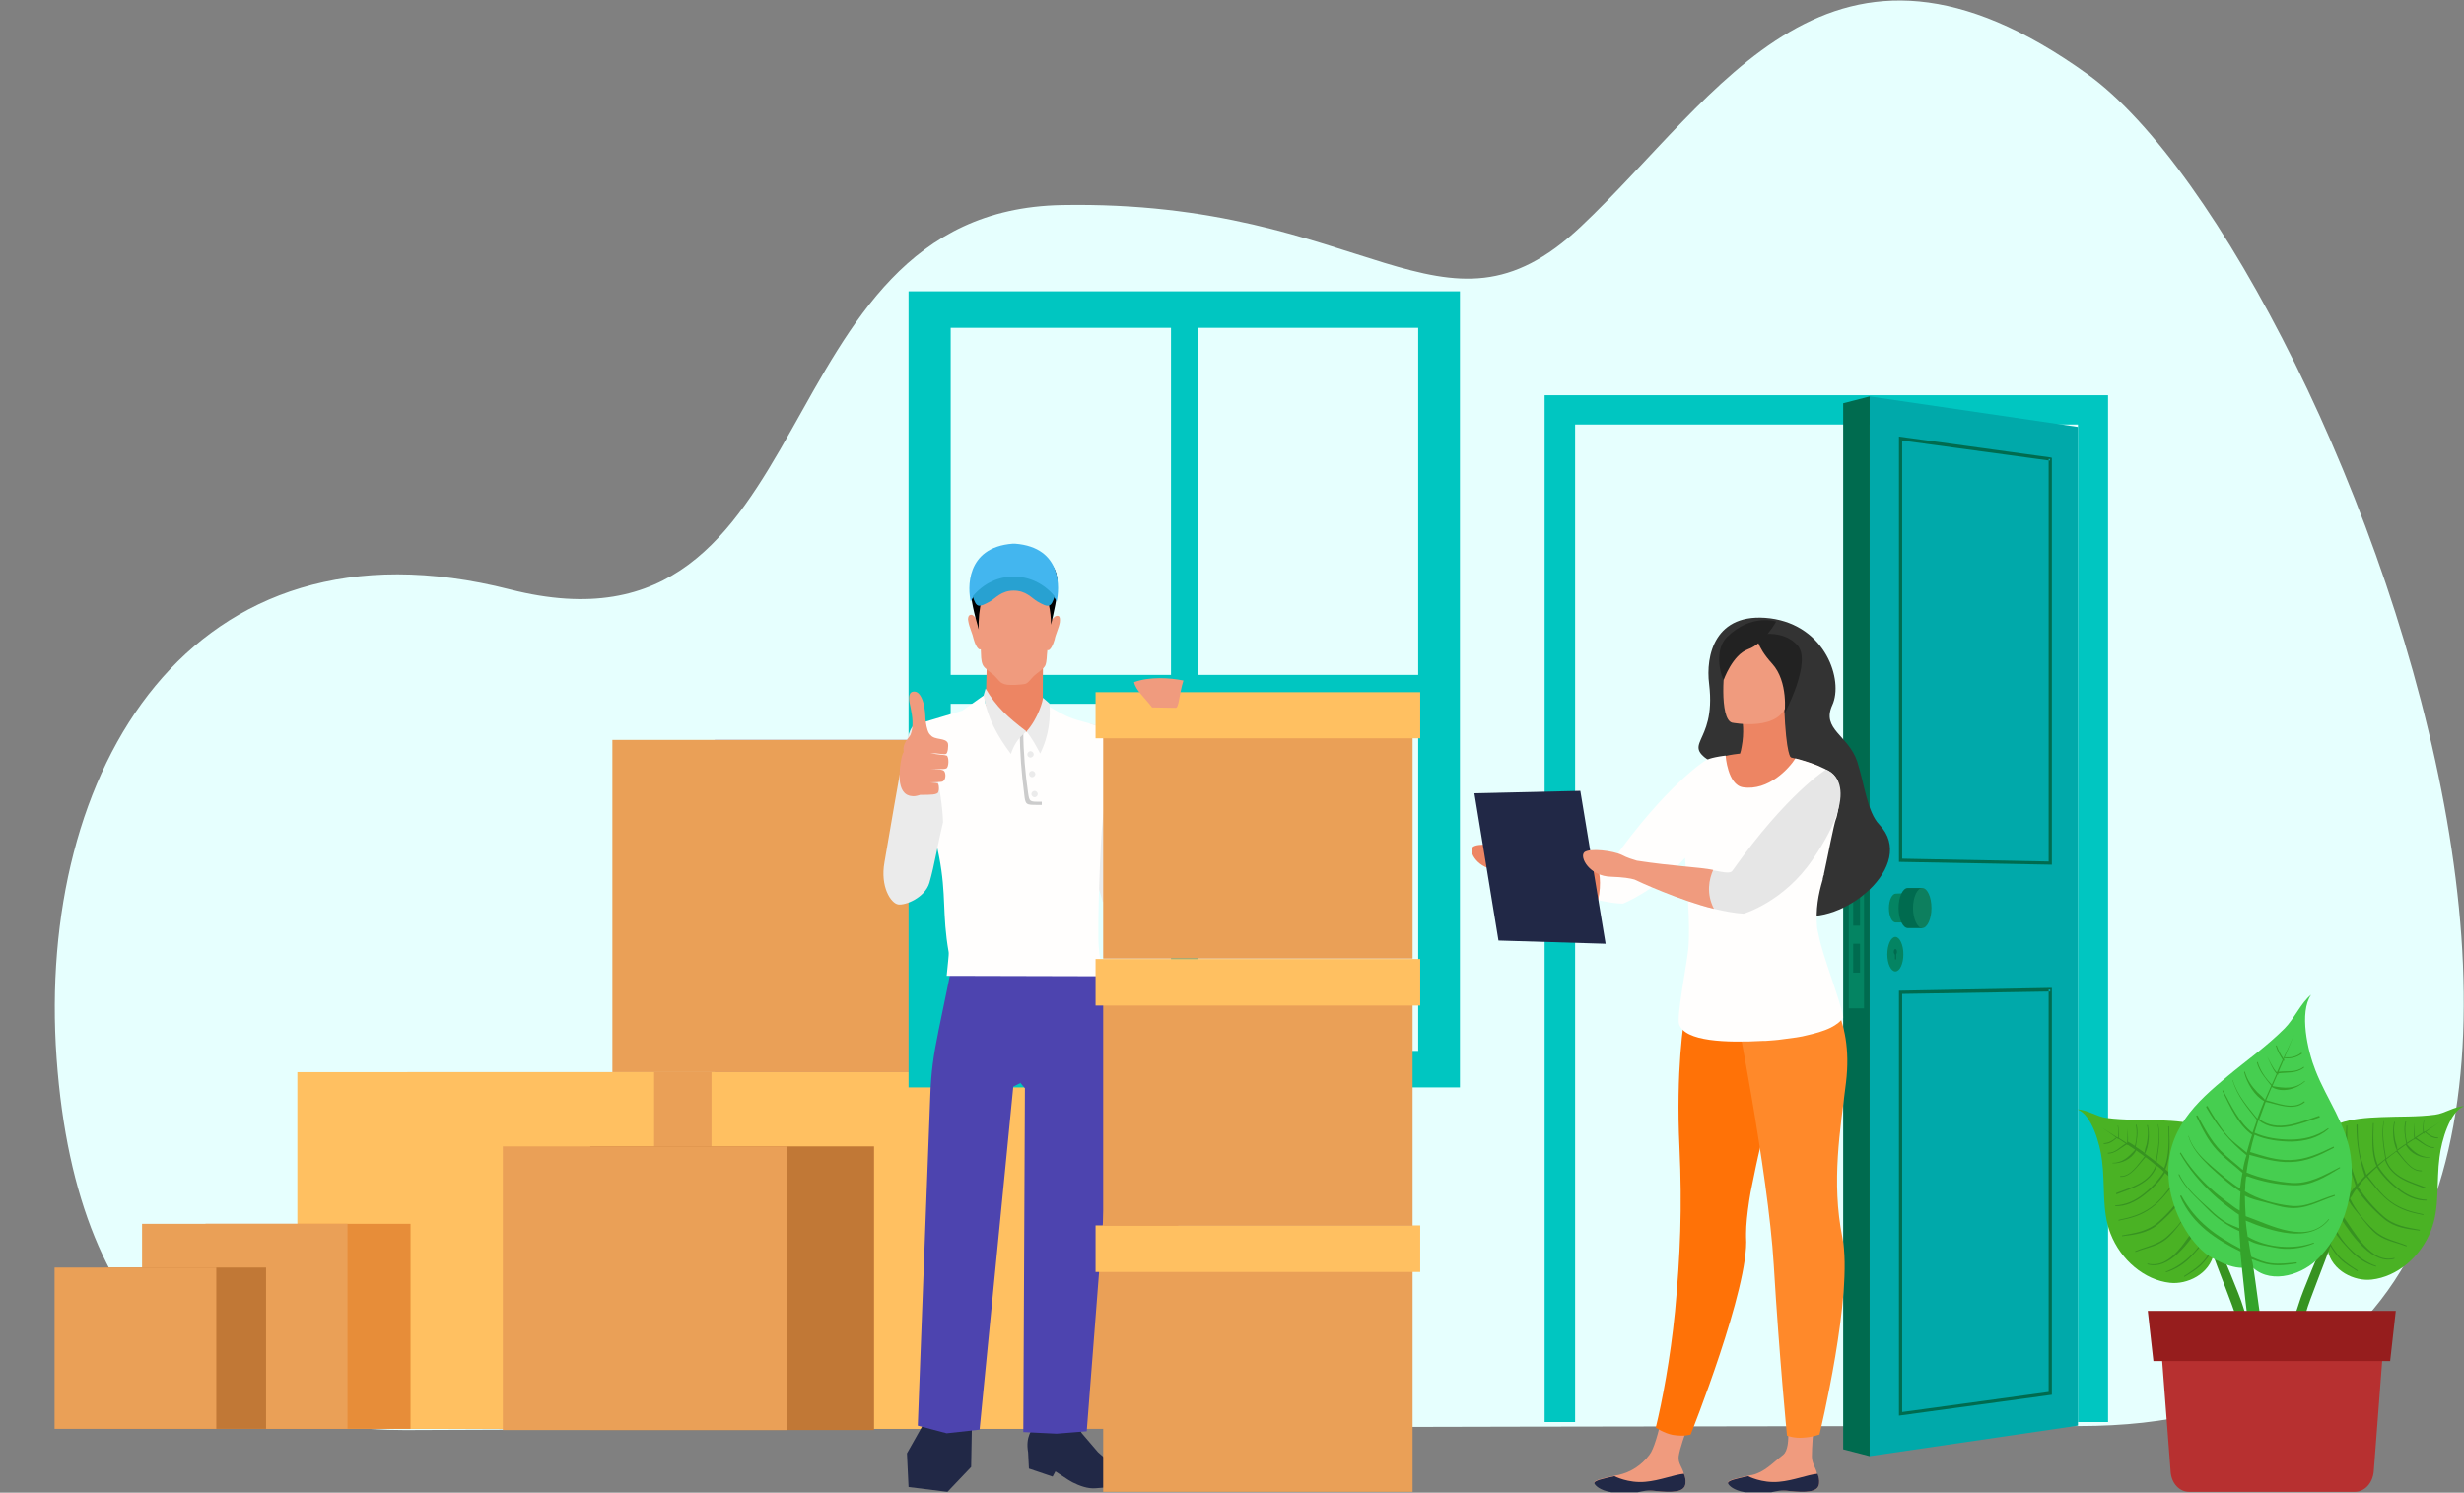 <?xml version="1.0" encoding="utf-8"?>
<!-- Generator: Adobe Illustrator 24.3.0, SVG Export Plug-In . SVG Version: 6.00 Build 0)  -->
<svg width="614" height="372" version="1.1" id="Layer_1" xmlns="http://www.w3.org/2000/svg" xmlns:xlink="http://www.w3.org/1999/xlink" x="0px" y="0px"
	 viewBox="0 0 614 372" style="enable-background:new 0 0 614 372;" xml:space="preserve">
<rect x="0" y="0" width="614" height="372" fill="#808080" stroke="none"/>
<style type="text/css">
	.st0{fill-rule:evenodd;clip-rule:evenodd;fill:#E6FFFE;}
	.st1{fill-rule:evenodd;clip-rule:evenodd;fill:#827CDC;}
	.st2{fill-rule:evenodd;clip-rule:evenodd;fill:#EAA057;}
	.st3{fill-rule:evenodd;clip-rule:evenodd;fill:#FFC061;}
	.st4{fill-rule:evenodd;clip-rule:evenodd;fill:#E78D39;}
	.st5{fill-rule:evenodd;clip-rule:evenodd;fill:#C17836;}
	.st6{fill-rule:evenodd;clip-rule:evenodd;fill:#00C6C1;}
	.st7{fill-rule:evenodd;clip-rule:evenodd;fill:#00A9AA;}
	.st8{fill-rule:evenodd;clip-rule:evenodd;fill:#006B4F;}
	.st9{fill-rule:evenodd;clip-rule:evenodd;fill:#048462;}
	.st10{fill-rule:evenodd;clip-rule:evenodd;fill:#0D7F5E;}
	.st11{fill-rule:evenodd;clip-rule:evenodd;fill:#4AB224;}
	.st12{fill-rule:evenodd;clip-rule:evenodd;fill:#379321;}
	.st13{fill-rule:evenodd;clip-rule:evenodd;fill:#46CE50;}
	.st14{fill-rule:evenodd;clip-rule:evenodd;fill:#34A32B;}
	.st15{fill-rule:evenodd;clip-rule:evenodd;fill:#B73030;}
	.st16{fill-rule:evenodd;clip-rule:evenodd;fill:#961D1D;}
	.st17{fill-rule:evenodd;clip-rule:evenodd;fill:#F09B7E;}
	.st18{fill-rule:evenodd;clip-rule:evenodd;fill:#212846;}
	.st19{fill-rule:evenodd;clip-rule:evenodd;fill:#FF7207;}
	.st20{fill-rule:evenodd;clip-rule:evenodd;fill:#FF892A;}
	.st21{fill-rule:evenodd;clip-rule:evenodd;fill:#333333;}
	.st22{fill-rule:evenodd;clip-rule:evenodd;fill:#ED8563;}
	.st23{fill-rule:evenodd;clip-rule:evenodd;fill:#FFFEFD;}
	.st24{fill-rule:evenodd;clip-rule:evenodd;fill:#E6E6E6;}
	.st25{fill-rule:evenodd;clip-rule:evenodd;fill:#222222;}
	.st26{fill-rule:evenodd;clip-rule:evenodd;fill:#4D44AF;}
	.st27{fill-rule:evenodd;clip-rule:evenodd;}
	.st28{fill-rule:evenodd;clip-rule:evenodd;fill:#EBEBEB;}
	.st29{fill-rule:evenodd;clip-rule:evenodd;fill:#43B6EF;}
	.st30{fill-rule:evenodd;clip-rule:evenodd;fill:#28A1D1;}
	.st31{fill-rule:evenodd;clip-rule:evenodd;fill:#CCCCCC;}
</style>
<g>
	<path class="st0" d="M100.9,356.4c-44.3,0-81.7-21.4-86.8-92.7s33.1-137.2,113-116.8c80,20.3,61.1-94.4,137.5-95.8
		s94.7,38,129.3,5.4s62.1-84.2,126.3-38s175.2,336.9-2,336.9S100.9,356.4,100.9,356.4L100.9,356.4z"/>
	<polygon class="st1" points="260.9,184.4 260.9,267.2 178.1,267.2 178.1,184.4 	"/>
	<polygon class="st2" points="235.4,184.4 235.4,267.2 152.6,267.2 152.6,184.4 	"/>
	<polygon class="st2" points="190.4,267.2 190.4,356.1 101.5,356.1 101.5,267.2 	"/>
	<polygon class="st3" points="163,267.2 163,356.1 74.1,356.1 74.1,267.2 	"/>
	<polygon class="st2" points="293.6,267.2 293.6,356.1 204.7,356.1 204.7,267.2 	"/>
	<polygon class="st3" points="266.2,267.2 266.2,356.1 177.3,356.1 177.3,267.2 	"/>
	<polygon class="st4" points="102.3,305 102.3,356.1 51.2,356.1 51.2,305 	"/>
	<polygon class="st2" points="86.6,305 86.6,356.1 35.4,356.1 35.4,305 	"/>
	<polygon class="st5" points="66.3,315.9 66.3,356.1 26.1,356.1 26.1,315.9 	"/>
	<polygon class="st2" points="53.9,315.9 53.9,356.1 13.6,356.1 13.6,315.9 	"/>
	<polygon class="st5" points="217.8,285.7 217.8,356.4 147.1,356.4 147.1,285.7 	"/>
	<polygon class="st2" points="196,285.7 196,356.4 125.3,356.4 125.3,285.7 	"/>
	<polygon class="st0" points="357.4,264.6 232.9,264.6 232.9,79 357.4,79 	"/>
	<path class="st6" d="M236.9,261.9h116.5V81.7H236.9V261.9L236.9,261.9z M363.9,271H226.4V72.6h137.4V271H363.9z"/>
	<polygon class="st6" points="298.5,264.6 291.8,264.6 291.8,79 298.5,79 	"/>
	<polygon class="st6" points="357.4,175.4 232.9,175.4 232.9,168.2 357.4,168.2 	"/>
	<polygon class="st6" points="525.3,354.4 384.9,354.4 384.9,98.5 525.3,98.5 	"/>
	<polygon class="st0" points="517.8,105.8 517.8,354.4 392.5,354.4 392.5,105.8 	"/>
	<polygon class="st7" points="517.8,106.4 517.8,355.3 465.9,362.9 465.9,98.8 	"/>
	<polygon class="st8" points="510.9,246.6 510.5,246.6 510.5,346.9 474,351.9 474,247.7 510.9,247.1 510.9,246.6 510.5,246.6 
		510.9,246.6 510.9,246.2 473.2,246.9 473.2,352.8 511.3,347.6 511.3,246.2 510.9,246.2 	"/>
	<polygon class="st8" points="510.9,114.4 510.5,114.4 510.5,214.7 474,214 474,109.8 510.8,114.8 510.9,114.4 510.5,114.4 
		510.9,114.4 510.9,114 473.2,108.8 473.2,214.8 511.3,215.5 511.3,114.1 510.9,114 	"/>
	<polygon class="st8" points="459.3,361.2 465.9,362.9 465.9,98.8 459.3,100.5 	"/>
	<polygon class="st9" points="464.5,251.3 460.7,251.3 460.7,219.7 464.5,219.7 	"/>
	<polygon class="st8" points="463.5,230.7 461.8,230.7 461.8,223.5 463.5,223.5 	"/>
	<polygon class="st8" points="463.5,242.4 461.8,242.4 461.8,235.2 463.5,235.2 	"/>
	<path class="st9" d="M472.4,222.7c-0.9,0-1.7,1.6-1.7,3.6s0.7,3.6,1.7,3.6h2.6v-7.3L472.4,222.7L472.4,222.7z"/>
	<path class="st8" d="M475.4,221.3c-1.3,0-2.3,2.3-2.3,5c0,2.8,1.1,5,2.3,5h3.6v-10H475.4L475.4,221.3z"/>
	<path class="st10" d="M481.3,226.3c0,2.8-1.1,5-2.3,5s-2.3-2.3-2.3-5c0-2.8,1.1-5,2.3-5C480.3,221.3,481.3,223.6,481.3,226.3
		L481.3,226.3z"/>
	<path class="st9" d="M474.3,237.8c0,2.4-0.9,4.3-2,4.3s-2-1.9-2-4.3c0-2.3,0.9-4.3,2-4.3S474.3,235.5,474.3,237.8L474.3,237.8z"/>
	<path class="st8" d="M472.7,237.2c0,0.4-0.2,0.7-0.4,0.7s-0.4-0.3-0.4-0.7s0.2-0.7,0.4-0.7S472.7,236.8,472.7,237.2L472.7,237.2z"
		/>
	<polygon class="st8" points="472.5,239.1 472.2,239.1 472.2,237.5 472.5,237.5 	"/>
	<path class="st11" d="M551.7,312.2c-1,5.4-6.8,8-11,7.5c-6.3-0.7-12.2-5.6-14.8-12.3c-2.2-5.6-1.3-12.2-2.1-18.2
		c-0.5-4.2-2.6-11.4-6.1-12.7c2.3,0,4.8,1.8,7.2,2.1c4.5,0.6,8.9,0.4,13.4,0.6c7.2,0.3,14.8,0.9,18.7,9.2c2.2,4.8,2.5,11.5,0.8,16.6
		c-0.8,2.4-4.3,8.2-6.4,7.3L551.7,312.2L551.7,312.2z"/>
	<path class="st12" d="M561.1,331.9c-0.6-2.2-1.6-4.3-2.2-6.4c-0.7-2.5-5.5-13.9-6.6-16.3l-0.1-0.2c2.8-4.8,5.3-10.3,4.7-16.3
		c0-0.2-0.2-0.2-0.2,0c0.1,6.1-2,10.9-4.7,15.8c-0.4-1-0.9-2-1.4-3c1.5-2.4,2.5-4.9,3.2-7.9c0.6-2.7,1.7-5.9,1.4-8.8
		c0-0.1-0.2-0.1-0.2,0c0.3,3-1,6.6-1.8,9.4c-0.4,1.5-0.9,3-1.6,4.3c-0.4,0.8-0.9,1.6-1.4,2.3c-0.4-0.7-0.8-1.5-1.2-2.3
		c0.2-0.4,0.4-0.9,0.5-1.3c0.7-1.8,1.3-3.5,1.9-5.4c1-3.4,1.6-7,1.6-10.6h-0.2c-0.1,3.3-0.7,6.5-1.6,9.7c-0.4,1.3-0.8,2.6-1.3,3.9
		c-0.3,0.8-0.7,2.1-1.3,3.1c-0.6-1-1.2-2-1.8-2.9c1.2-2.5,2-5.2,2.7-7.9c0.7-2.4,1.3-5,0.7-7.5h-0.1c0.6,2.7-0.2,5.4-1.1,8
		c-0.7,2.3-1.5,4.7-2.5,6.9c-0.3-0.5-0.7-0.9-1-1.3c-0.2-0.3-0.5-0.6-0.7-0.9c0.7-2.3,1.6-4.5,2.1-6.9c0.6-2.8,0.4-5.2,0.2-8
		c0-0.2-0.2-0.1-0.2,0c0,3,0.1,5.6-0.6,8.6c-0.5,2-1.3,3.9-1.9,5.9c-0.6-0.7-1.3-1.3-1.9-2c1.4-4.2,2.1-8.1,2.1-12.7
		c0-0.2-0.3-0.3-0.3,0c0,2.4-0.1,4.9-0.6,7.3c-0.4,1.8-1.1,3.4-1.6,5.1l0,0l-0.1-0.1c-0.8-0.7-1.6-1.4-2.4-2.1
		c1.4-3.2,1-7.2,0.9-10.7h-0.2c0.1,3.5,0.3,7.2-1,10.4c-0.6-0.5-1.3-1-1.9-1.5c0.5-3.1,1.1-6.3,0.4-9.4h-0.1c0.6,3.1,0,6.2-0.5,9.3
		c-0.9-0.7-1.8-1.3-2.7-2c1-1.9,1.2-5,0.7-7.1H535c0.4,1.6,0.2,3.2-0.1,4.8c-0.2,0.6-0.5,1.4-0.5,2.1c-0.7-0.5-1.4-1-2.2-1.5l0,0
		l0,0c0.3-1.8,0.7-3.6,0.2-5.5h-0.2c0.4,1.7,0.2,3.6-0.2,5.3c-0.6-0.4-1.2-0.8-1.8-1.1v0.5l0,0c0.2-1.3,0-2.6-0.1-3.9l0,0
		c0,1.3,0.1,2.5-0.1,3.8l0,0c-0.7-0.4-1.3-0.9-2-1.3c0.1-1.1,0-2.1-0.2-3.1h-0.1c0.2,1,0.2,2,0.1,3l-0.2-0.1h-0.1
		c-1.3-0.8-2.5-1.6-3.8-2.4l0,0c1.2,0.8,2.4,1.6,3.6,2.5c-0.9,0.8-1.8,1.3-3,1.4c-0.1,0-0.2,0.2,0,0.2c1.3,0,2.2-0.6,3.2-1.5
		l0.2,0.1v0.1c0,0.2,0.2,0.2,0.2,0c0.6,0.4,1.2,0.8,1.8,1.2c-1.5,0.9-2.6,2.3-4.4,2.3c-0.1,0-0.1,0.2,0,0.2c1.8,0,3.1-1.4,4.7-2.3
		l0,0c0,0.2,0.2,0.2,0.2,0.1l0,0c0.6,0.4,1.2,0.8,1.8,1.2v0.1l0,0c-1.6,1.8-3.2,3.2-5.6,3.2v0.1c2.1,0.2,4.8-1,5.9-3.2
		c0.7,0.5,1.4,1,2.1,1.5c-1.6,1.9-3.4,5-6,4.9c-0.1,0-0.2,0.2,0,0.2c2.6,0.1,4.5-3,6.2-4.9l0.2,0.1c0.8,0.6,1.6,1.2,2.4,1.9
		c-1.6,4.5-6.3,5.5-9.8,6.9c-0.2,0.1-0.1,0.4,0.1,0.3c3.6-1.4,8.3-2.5,10-7.1l0,0l0.1,0.1c0.5,0.4,1.1,0.9,1.6,1.4
		c-1.3,2.1-3.2,4.1-5,5.5c-2.1,1.7-4.5,2.8-7.1,2.9v0.2c2.5,0.1,4.9-1,7-2.6c2-1.5,4.1-3.5,5.4-5.7c0.8,0.7,1.5,1.4,2.3,2.2
		c-1.8,2.3-3.4,4.6-5.7,6.3c-2.6,1.9-5.2,2.6-8.1,3.2c-0.2,0-0.1,0.3,0,0.2c3-0.6,5.5-1.2,8.2-3.2c2.3-1.7,4-4,5.9-6.3l0.1,0.1
		l0.1,0.1c0.7,0.7,1.3,1.5,1.9,2.3c-1.8,2.7-3.9,5.2-6.3,7.3c-2.7,2.4-5.9,2.8-9.1,3.4v0.2c3.1-0.4,6.2-0.7,8.9-2.9
		c2.4-2,4.9-4.6,6.8-7.4h0.2c0.3,0.4,0.5,0.7,0.8,1.2c0.2,0.4,0.4,0.7,0.7,1.1c-1.4,3-3.8,5.9-6,7.9c-2.5,2.3-5.2,2.6-8.1,3.8
		c-0.1,0,0,0.3,0.1,0.2c3.1-1.2,5.9-1.4,8.4-3.9c1.2-1.2,2.2-2.5,3.3-3.9c0.9-1.1,1.9-2.2,2.6-3.5c0.6,1.1,1.2,2.2,1.7,3.4
		c-3.3,4.6-7.2,12.3-13.1,10.8v0.2c5.4,1.6,10.4-5.4,13.5-10.2c0.4,0.9,0.8,1.9,1.1,2.9c-2.1,4.2-6.2,7.8-10,9.1v0.2
		c2.5-0.7,4.8-2.2,6.7-4.3c1.1-1.3,2.6-2.7,3.5-4.3c0.4,1,0.7,2,1.1,3c-0.7,1.3-1.6,2.5-2.6,3.5c-1.3,1.2-2.7,2.1-4.1,3
		c-0.1,0.1,0,0.3,0.1,0.2c1.4-0.9,2.9-1.7,4.2-3c1-1,1.8-2.1,2.6-3.3c0.1,0.2,0.1,0.4,0.2,0.6c0.7,2.3,5.2,13.4,5.8,15.8
		c0.5,2,1.1,4,2.5,5.3C560.2,334,561.3,332.9,561.1,331.9L561.1,331.9z"/>
	<path class="st11" d="M580,311.4c1,5.4,6.8,8,11,7.5c6.3-0.7,12.2-5.6,14.8-12.3c2.2-5.6,1.3-12.2,2.1-18.2
		c0.5-4.2,2.6-11.4,6.1-12.7c-2.3,0-4.8,1.8-7.2,2.1c-4.5,0.6-8.9,0.4-13.4,0.6c-7.2,0.3-14.8,0.9-18.7,9.2
		c-2.2,4.8-2.5,11.5-0.8,16.6c0.8,2.4,4.3,8.2,6.4,7.3H580V311.4z"/>
	<path class="st12" d="M570.7,331.1c0.6-2.2,1.6-4.3,2.2-6.4c0.7-2.5,5.5-13.9,6.6-16.3l0.1-0.2c-2.8-4.8-5.3-10.3-4.7-16.3
		c0-0.2,0.2-0.2,0.2,0c-0.1,6.1,2,10.9,4.7,15.8c0.4-1,0.9-2,1.4-3c-1.5-2.4-2.5-4.9-3.2-7.9c-0.6-2.7-1.7-5.9-1.4-8.8
		c0-0.1,0.2-0.1,0.2,0c-0.3,3,1,6.6,1.8,9.4c0.4,1.5,0.9,3,1.6,4.3c0.4,0.8,0.9,1.6,1.4,2.3c0.4-0.7,0.8-1.5,1.2-2.3
		c-0.2-0.4-0.4-0.9-0.5-1.3c-0.7-1.8-1.3-3.5-1.9-5.4c-1-3.4-1.6-7-1.6-10.6h0.2c0.1,3.3,0.7,6.5,1.6,9.7c0.4,1.3,0.8,2.6,1.3,3.9
		c0.3,0.8,0.7,2.1,1.3,3.1c0.6-1,1.2-2,1.8-2.9c-1.2-2.5-2-5.2-2.7-7.9c-0.7-2.4-1.3-5-0.7-7.5h0.1c-0.6,2.7,0.2,5.4,1.1,8
		c0.7,2.3,1.5,4.7,2.5,6.9c0.3-0.5,0.7-0.9,1-1.3c0.2-0.3,0.5-0.6,0.7-0.9c-0.7-2.3-1.6-4.5-2.1-6.9c-0.6-2.8-0.4-5.2-0.2-8
		c0-0.2,0.2-0.1,0.2,0c0,3-0.1,5.6,0.6,8.6c0.5,2,1.2,3.9,1.9,5.9c0.6-0.7,1.3-1.3,1.9-2c-1.4-4.2-2.1-8.1-2.1-12.7
		c0-0.2,0.3-0.3,0.3,0c0,2.4,0.1,4.9,0.6,7.3c0.4,1.8,1.1,3.4,1.6,5.1l0,0l0.1-0.1c0.8-0.7,1.6-1.4,2.4-2.1c-1.4-3.2-1-7.2-0.9-10.7
		h0.2c-0.1,3.5-0.3,7.2,1,10.4c0.6-0.5,1.3-1,1.9-1.5c-0.5-3.1-1.1-6.3-0.4-9.4h0.1c-0.6,3.1,0,6.2,0.5,9.3c0.9-0.7,1.8-1.3,2.7-2
		c-1-1.9-1.2-5-0.7-7.1h0.2c-0.4,1.6-0.2,3.2,0.1,4.8c0.2,0.6,0.5,1.4,0.5,2.1c0.7-0.5,1.4-1,2.2-1.5l0,0l0,0
		c-0.3-1.8-0.7-3.6-0.2-5.5h0.2c-0.4,1.7-0.2,3.6,0.2,5.3c0.6-0.4,1.2-0.8,1.8-1.1v-0.1l0,0c-0.2-1.3,0-2.6,0.1-3.9l0,0
		c0,1.3-0.1,2.5,0.1,3.8l0,0c0.7-0.4,1.3-0.9,2-1.3c-0.1-1.1,0-2.1,0.2-3.1h0.1c-0.2,1-0.2,2-0.1,3l0.2-0.1h0.1
		c1.3-0.8,2.5-1.6,3.8-2.4l0,0c-1.2,0.8-2.4,1.6-3.6,2.5c0.9,0.8,1.8,1.3,3,1.4c0.1,0,0.2,0.2,0,0.2c-1.3,0-2.2-0.6-3.2-1.5
		l-0.2,0.1v0.1c0,0.2-0.2,0.2-0.2,0c-0.6,0.4-1.2,0.8-1.8,1.2c1.5,0.9,2.6,2.3,4.4,2.3c0.1,0,0.1,0.2,0,0.2c-1.8,0-3.1-1.4-4.7-2.3
		l0,0c0,0.2-0.2,0.3-0.2,0.1l0,0c-0.6,0.4-1.2,0.8-1.8,1.2v0.1l0,0c1.6,1.8,3.2,3.2,5.6,3.2v0.1c-2.1,0.2-4.8-1-5.9-3.2
		c-0.7,0.5-1.4,1-2.1,1.5c1.6,1.9,3.4,5,6,4.9c0.1,0,0.2,0.2,0,0.2c-2.6,0.1-4.5-3-6.2-4.9l-0.2,0.1c-0.8,0.6-1.6,1.2-2.4,1.9
		c1.6,4.5,6.3,5.5,9.8,6.9c0.2,0.1,0.1,0.4-0.1,0.3c-3.6-1.4-8.3-2.5-10-7.1l0,0l-0.1,0.1c-0.5,0.5-1.1,0.9-1.6,1.4
		c1.3,2.1,3.2,4.1,5,5.5c2.1,1.7,4.5,2.8,7.1,2.9v0.2c-2.5,0.1-4.9-1-7-2.6c-2-1.5-4.1-3.5-5.4-5.7c-0.8,0.7-1.5,1.4-2.3,2.2
		c1.8,2.3,3.4,4.6,5.7,6.3c2.6,1.9,5.2,2.6,8.1,3.2c0.2,0,0.1,0.3,0,0.2c-3-0.6-5.5-1.2-8.2-3.2c-2.3-1.7-4-4-5.9-6.3l-0.1,0.1
		l-0.1,0.1c-0.7,0.7-1.3,1.5-1.9,2.3c1.8,2.7,3.9,5.2,6.3,7.3c2.7,2.4,5.9,2.8,9.1,3.4v0.2c-3.1-0.4-6.2-0.7-8.9-2.9
		c-2.4-2-4.9-4.6-6.8-7.4h-0.2c-0.3,0.4-0.5,0.7-0.8,1.2c-0.2,0.4-0.4,0.7-0.7,1.1c1.4,3,3.8,5.9,6,7.9c2.5,2.3,5.2,2.6,8.1,3.8
		c0.1,0,0,0.3-0.1,0.2c-3.1-1.2-5.9-1.4-8.4-3.9c-1.2-1.2-2.2-2.5-3.3-3.9c-0.9-1.1-1.9-2.2-2.6-3.5c-0.6,1.1-1.2,2.2-1.7,3.4
		c3.3,4.6,7.2,12.3,13.1,10.8v0.2c-5.4,1.6-10.4-5.4-13.5-10.2c-0.4,0.9-0.8,1.9-1.1,2.9c2.1,4.2,6.2,7.8,10,9.1v0.2
		c-2.5-0.7-4.8-2.2-6.7-4.3c-1.1-1.2-2.6-2.7-3.5-4.3c-0.4,1-0.7,2-1.1,3c0.7,1.3,1.6,2.5,2.6,3.5c1.3,1.2,2.7,2.1,4.1,3
		c0.1,0.1,0,0.3-0.1,0.2c-1.4-0.9-2.9-1.7-4.2-3c-1-1-1.8-2.1-2.5-3.3c-0.1,0.2-0.1,0.4-0.2,0.6c-0.7,2.3-5.2,13.4-5.8,15.8
		c-0.5,2-1.1,4-2.5,5.3C571.6,333.3,570.5,332.1,570.7,331.1L570.7,331.1z"/>
	<path class="st13" d="M560.7,315.2c4.3,5,12.2,2.9,16.5-1.1c6.4-6,9.8-16.3,8.6-25.8c-1-7.9-6-14.3-8.8-21.5
		c-2-5-4.1-14.5-1.1-18.9c-2.5,2-4.2,6-6.6,8.4c-4.5,4.5-9.4,7.9-14.2,11.9c-7.7,6.4-15.6,13.4-14.7,25.6c0.5,7.1,4.3,14.6,9.2,18.6
		c2.4,1.9,9.6,5.3,11.4,2.5L560.7,315.2L560.7,315.2z"/>
	<path class="st14" d="M562.5,344.3c-0.7-2.9-0.9-5.9-1.5-8.9c-0.7-3.4-2.4-19.7-2.7-23.2v-0.3c-5.9-2.9-12-6.7-15-13.7
		c-0.1-0.2,0.2-0.4,0.3-0.2c3.6,6.6,8.8,10.1,14.7,13.2c-0.1-1.4-0.2-2.9-0.3-4.4c-3-1.3-5.7-3.2-8.2-5.8c-2.3-2.4-5.4-4.9-6.9-8.2
		c-0.1-0.2,0.1-0.2,0.2-0.1c1.5,3.4,5,6.3,7.6,8.7c1.3,1.3,2.8,2.5,4.3,3.4c1,0.5,2,0.9,3,1.3c0-1.1-0.1-2.3-0.1-3.4
		c-0.5-0.3-0.9-0.6-1.3-0.9c-1.8-1.3-3.6-2.7-5.3-4.3c-3.1-2.9-5.9-6.2-8.1-10.1l0.2-0.2c2.1,3.5,4.7,6.5,7.6,9.1
		c1.2,1.1,2.5,2.1,3.8,3.1c0.9,0.6,2.1,1.7,3.3,2.3c0-1.6,0.1-3.1,0.2-4.7c-2.7-1.7-5.2-4-7.7-6.3c-2.1-2.1-4.4-4.4-5.3-7.6h0.1
		c1,3.4,3.6,5.7,5.9,7.7c2.2,1.9,4.5,3.9,6.9,5.4c0.1-0.8,0.2-1.5,0.3-2.3c0.1-0.5,0.2-1.1,0.3-1.6c-2.1-1.9-4.5-3.6-6.4-5.7
		c-2.3-2.5-3.6-5.3-5.1-8.4c-0.1-0.2,0.2-0.3,0.3-0.2c1.8,3.3,3.3,6.2,5.8,8.8c1.8,1.8,3.7,3.2,5.5,4.8c0.2-1.3,0.5-2.5,0.9-3.7
		c-4.1-3.3-7.2-7-10-11.9c-0.2-0.2,0.2-0.5,0.3-0.3c1.5,2.6,3.1,5.2,5,7.4c1.4,1.6,3.2,2.8,4.8,4.2l0,0v-0.2
		c0.4-1.4,0.8-2.9,1.3-4.3c-3.4-2.3-5.5-7-7.4-10.9c-0.1-0.1,0.1-0.2,0.2-0.1c2,3.8,4,8,7.3,10.5c0.4-1.1,0.7-2.1,1.1-3.2
		c-2.4-3-4.9-5.9-6.1-9.9h0.1c1.2,3.9,3.8,6.7,6.1,9.6c0.5-1.4,1.1-2.9,1.7-4.4c-2.3-1.2-4.3-4.4-5-7.2c0-0.1,0.1-0.2,0.2-0.1
		c0.6,2.1,1.7,3.6,3.1,5.1c0.5,0.5,1.4,1.2,1.9,1.9c0.5-1.1,1-2.3,1.5-3.4v-0.1v-0.1c-1.4-1.8-2.9-3.4-3.5-5.7
		c0-0.1,0.1-0.2,0.2-0.1c0.6,2.1,2,4.1,3.5,5.6c0.4-0.9,0.8-1.8,1.2-2.7l-0.1-0.1l0,0c-1-1.1-1.6-2.9-2.3-4.3l0,0
		c0.8,1.4,1.4,2.9,2.4,4h0.1c0.5-1,0.9-2.1,1.4-3.1c-0.7-1.1-1.3-2.2-1.7-3.5l0.2-0.1c0.4,1.2,1,2.3,1.7,3.3l0.1-0.2v-0.1
		c0.9-1.9,1.8-3.9,2.6-5.7l0,0c-0.8,1.9-1.6,3.8-2.4,5.7c1.5,0.1,2.8-0.1,4.1-1.1c0.2-0.1,0.3,0.2,0.2,0.2c-1.4,1-2.8,1.3-4.4,1.1
		l-0.1,0.3l0.1,0.1c0.1,0.2-0.1,0.4-0.2,0.2c-0.4,0.9-0.8,1.9-1.2,2.8c2.1-0.3,4.2,0.3,6.2-1.2c0.1-0.1,0.2,0.1,0.1,0.2
		c-2,1.5-4.2,1.1-6.4,1.4l0,0c0.1,0.2,0,0.4-0.2,0.3l0,0c-0.4,0.9-0.8,1.8-1.2,2.8l0.1,0.1l0,0c2.9,0.5,5.4,0.8,7.9-1.3l0.1,0.1
		c-2.1,1.9-5.7,3-8.3,1.4c-0.5,1.1-0.9,2.2-1.4,3.3c2.9,0.7,6.7,2.5,9.4,0.3c0.1-0.1,0.3,0.1,0.2,0.2c-2.8,2.3-6.7,0.5-9.7-0.1
		l-0.1,0.2c-0.5,1.3-1,2.7-1.5,4.1c4.5,3.4,10.2,0.7,14.8-0.8c0.2-0.1,0.4,0.4,0.1,0.4c-4.8,1.5-10.5,4.3-15.1,0.7l0,0l-0.1,0.2
		c-0.3,0.9-0.6,1.9-0.9,2.9c2.6,1.2,6,1.7,8.8,1.7c3.3,0,6.6-0.7,9.5-2.8c0.1-0.1,0.2,0.1,0.1,0.2c-2.7,2.3-5.9,3-9.1,3.1
		c-3,0-6.5-0.4-9.3-1.7c-0.4,1.4-0.8,2.9-1.1,4.3c3.3,1,6.5,2.1,10,2c3.9-0.1,7.2-1.6,10.7-3.3c0.2-0.1,0.3,0.2,0.1,0.3
		c-3.7,1.9-6.7,3.4-10.8,3.5c-3.6,0.1-6.8-0.9-10.2-1.8v0.2v0.2c-0.3,1.3-0.5,2.7-0.7,4c3.6,1.5,7.5,2.3,11.2,2.6
		c4.4,0.3,8.1-1.9,12-3.9c0.1,0,0.2,0.2,0.1,0.2c-3.6,2.2-7.2,4.4-11.4,4.3c-3.8-0.1-8.1-0.9-11.8-2.3c0,0.1-0.1,0.2-0.2,0.2
		c-0.1,0.6-0.1,1.3-0.2,1.9c0,0.6,0,1.2-0.1,1.7c3.3,2,7.6,3.2,11.3,3.6c4.1,0.5,7.2-1.6,11-2.7c0.2,0,0.2,0.2,0,0.3
		c-4,1.3-7.2,3.4-11.5,2.9c-2-0.2-3.9-0.9-5.9-1.4c-1.6-0.4-3.4-0.8-4.9-1.6c0,1.7,0.1,3.4,0.2,5.1c6.3,2.2,15.3,7.3,20.7,0.7
		l0.1,0.1c-4.9,6.2-14.6,2.9-20.8,0.3c0.1,1.4,0.3,2.7,0.5,4c4.8,2.8,11.4,3.3,16.4,1.5c0.1,0,0.2,0.2,0.1,0.2
		c-3.2,1.3-6.6,1.7-9.9,1c-2-0.4-4.4-0.7-6.4-1.8c0.2,1.4,0.4,2.7,0.7,4.1c1.6,0.7,3.2,1.4,4.9,1.6c2.1,0.3,4.2,0,6.3-0.2
		c0.2,0,0.2,0.3,0,0.3c-2.1,0.3-4.2,0.6-6.3,0.3c-1.7-0.2-3.2-0.8-4.8-1.4c0,0.3,0.1,0.5,0.2,0.8c0.6,3,2.5,19,3.3,22
		c0.6,2.5,1.3,5.2,0.5,7.8C564.8,346,562.8,345.6,562.5,344.3L562.5,344.3z"/>
	<path class="st15" d="M586.8,371.8h-41.3c-2.4,0-4.4-2.1-4.6-5l-2.5-32.7H594l-2.5,32.7C591.2,369.7,589.2,371.8,586.8,371.8
		L586.8,371.8z"/>
	<polygon class="st16" points="536.6,339.2 595.6,339.2 597,326.7 535.2,326.7 	"/>
	<path class="st17" d="M420,369.7c-0.2,2.3-3.5,2.3-7.3,1.9c-3.8-0.5-15.1-1.2-15.4-2c-0.2-0.7,2.3-1.2,5-1.8c0.4-0.1,0.7-0.2,1-0.2
		c3.1-0.7,5.7-2.4,7.7-5c2.3-2.9,4.4-16.3,4.4-16.3l8.2,1.5c0,0-4.8,11.4-5.3,15.2c-0.2,1.7,1,2.8,1.3,4.3
		C419.9,368,420.1,368.8,420,369.7L420,369.7z"/>
	<path class="st18" d="M420,369.7c-0.2,2.3-3.5,2.3-7.3,1.9c-2.6-0.3-2.9,0-4.6,0.3h-6.6c-2.9-0.5-4-1.7-4.2-2.2
		c-0.2-0.7,2.3-1.2,5-1.8l0,0c0,0,3.4,1.8,7.7,1.4c3.6-0.3,7.2-1.8,9.6-2C419.9,368,420.1,368.8,420,369.7L420,369.7z"/>
	<path class="st19" d="M412.6,355.8c0,0,2.1,1.4,4.2,1.8c3,0.5,4.5-0.1,4.5-0.1s14.7-36.8,13.8-49.2c0-0.3,0-0.6,0-0.9
		c0-2.1,0.3-5,0.8-8.3c0.2-1.2,0.4-2.5,0.7-3.8c0.6-3,1.3-6.4,2.1-9.7c0.4-1.5,0.7-3,1.1-4.5c3.7-14.7,8.2-29.2,8.2-29.2
		s-26.4-8.6-27.9-0.5c-0.6,3.1-2.5,15.5-1.6,34.4c0.7,15.2,0.2,27.2-1.1,41C416.2,338.8,414.2,349.2,412.6,355.8L412.6,355.8z"/>
	<path class="st17" d="M453.3,369.7c-0.2,2.3-3.5,2.3-7.3,1.9c-3.8-0.5-15.1-1.2-15.4-2c-0.2-0.7,2.3-1.2,5-1.8
		c0.4-0.1,0.7-0.2,1-0.2c3.1-0.7,5.1-3,7.7-5c2.5-1.9,0.7-11,0.7-11l7.7-2.8c0,0-1.2,9.2-1.2,14.2c0,1.7,1,2.8,1.3,4.3
		C453.2,368,453.4,368.8,453.3,369.7L453.3,369.7z"/>
	<path class="st18" d="M453.3,369.7c-0.2,2.3-3.5,2.3-7.3,1.9c-2.6-0.3-2.9,0-4.6,0.3h-6.6c-2.9-0.5-4-1.7-4.2-2.2
		c-0.2-0.7,2.3-1.2,5-1.8l0,0c0,0,3.4,1.8,7.7,1.4c3.6-0.3,7.2-1.8,9.6-2C453.2,368,453.4,368.8,453.3,369.7L453.3,369.7z"/>
	<path class="st20" d="M432,249c0,0,8.6,42.9,10,66.2c1.4,23.3,3.3,42.6,3.3,42.6s1.9,0.7,4,0.5c2.3-0.1,4.1-0.8,4.1-0.8
		s8.5-35.1,5.7-49.1s-0.5-27,0.9-38.6c2-16.7-5.5-24.5-10.7-29.8C444,234.6,432,249,432,249L432,249z"/>
	<path class="st21" d="M425.9,170.5c-0.9-7,1.3-18.1,15.2-16.4c13.9,1.8,18.3,15.5,15.5,21.6s4,7.5,6.2,14.1
		c1.8,5.6,2.5,12.6,5.5,15.7c9.7,10.1-9.3,25.6-20.6,22.4c-20.7-6-23.4-6.8-22.7-23.2c0.4-8.4,6.9-11.6,2.7-14
		C417.8,184.9,427.8,186.3,425.9,170.5L425.9,170.5z"/>
	<path class="st22" d="M430.1,192.9l4.1,6.2l8.3-0.4l3.8-9.9c0,0-1.2-0.2-1.7-12.6l-10.4,3.2c0,0,0.5,3.2-0.2,6.7
		C433.6,188.6,432.5,191.1,430.1,192.9L430.1,192.9z"/>
	<path class="st22" d="M429,188.6c0.5,0,10.3-3.3,24.2,2.4c0,0-6.6,37.8-3.8,45.1c2.9,7.2,3.9,13.6,3.9,13.6l-30.8,0.4
		c0,0,0.4-24.8-1-33.6C420.1,207.7,429,188.6,429,188.6L429,188.6z"/>
	<path class="st23" d="M453.2,233.1c-0.2-0.7-0.3-1.4-0.4-1.9c-0.4-4.6,0.3-8.3,1.4-12l0,0c0,0,0-0.1,0-0.2c0-0.1,0.1-0.2,0.1-0.4
		l0,0c0-0.2,0.1-0.4,0.2-0.6c0-0.1,0-0.2,0-0.2c0.8-3.6,2.5-12.5,3-13.7c0.2-0.4,0.3-1.1,0.5-2c0.5-2.7,0.7-7-0.9-8.8
		c-2.2-2.5-9.7-4.3-9.7-4.3c-1.5,2.4-6.7,8.2-13.1,7.2c-3.8-0.6-4.3-7.9-4.3-7.9c-4,0.5-5,1.2-5,1.2s-9.7,6-23.3,25.2
		c-0.4,0.6-1.4,0.5-4,0c-3.2-0.6-9.7-0.5-19.6-2c0,0-0.4,0.2-0.4,1.3c-0.2,2.4-0.4,3.1-0.4,3.1s6.5,3,13.4,5.2c2.4,0.8,5,1.5,7.4,2
		c2.3,0.5,4.5,0.9,6.3,0.9c0,0,7.9-3,15.5-11.4c0.4,7,1.4,16.1,0.8,22.8c-0.4,3.8-2.9,16.5-2.3,18.6c1.4,4.4,11.8,4.7,21,4.2
		c0.2,0,0.4,0,0.6,0c1.4-0.1,2.9-0.2,4.2-0.4c2.5-0.3,4.7-0.6,6.1-1c1.8-0.4,4.1-1,5.9-1.9c1.4-0.7,2.6-1.6,3.1-2.6
		C458.5,248.9,454.2,238.4,453.2,233.1L453.2,233.1z"/>
	<path class="st24" d="M407.6,219c0,0,10.5,5.3,19.6,7.5c2.6,0.6,5.2,1.1,7.3,1.2c0,0,10-2.9,17.2-13.5c13.4-19.6,3.3-22.4,3.3-22.4
		s-9.7,6-23.3,25.2c-0.5,0.7-1.7,0.5-4.8-0.1c-3.3-0.7-9.9-0.6-19-1.9c0,0-0.2,0.4-0.2,1.4C407.6,218.7,407.6,219,407.6,219
		L407.6,219z"/>
	<path class="st22" d="M397.8,214.7c-3.2-0.6-9.9-0.7-19.6-2.1c-0.7-0.2-1.6-0.5-2.4-0.9c-2.1-1.1-7.6-1.7-8.8-0.6
		c-1.2,1.1,1.3,5.6,6.3,5.7c1.8,0,3.1,0.2,4.1,0.4c0.5,0.2,6.8,3.1,13.4,5.2c2.4,0.8,5,1.5,7.4,2
		C399.2,220.1,398.5,216.7,397.8,214.7L397.8,214.7z"/>
	<path class="st17" d="M431.6,180.1c0,0,12.4,2.5,13.8-5.3c1.4-7.7,4-12.7-3.9-14.6s-10,0.7-11.1,3.2
		C429.4,165.9,428.4,179.2,431.6,180.1L431.6,180.1z"/>
	<path class="st25" d="M437.7,158.3c0,0-0.2,2.6,3.9,7.1s3.1,12.4,3.1,12.4s6.9-12.9,3.2-17C444.1,156.6,437.7,158.3,437.7,158.3
		L437.7,158.3z"/>
	<path class="st25" d="M442.6,154.9c0,0-6.2-2.1-12.3,3.9c-2.6,2.6-2.2,7.7-0.8,10.7c0,0,2.2-6.3,6.1-7.7
		C439.6,160.4,442.6,154.9,442.6,154.9L442.6,154.9z"/>
	<polygon class="st18" points="393.8,197.1 367.4,197.7 373.4,234.4 400.1,235.2 	"/>
	<path class="st17" d="M427.1,226.5c-2-3.9-1.2-7.4-0.2-9.7c-3.3-0.7-9.9-0.9-19-2.3l0,0c-1-0.3-2.4-0.7-3.7-1.4
		c-2.2-1.1-8.1-1.8-9.4-0.7c-1.3,1.2,1.3,6,6.7,6.1c3,0.1,4.8,0.4,5.8,0.7C408.3,219.7,418.5,224.4,427.1,226.5L427.1,226.5z"/>
	<path class="st18" d="M269.5,357.1l4.1,4.8l6.1,5.4c0.6,0.4,0.8,3.3-0.3,3.1l-6.3,0.5c-2,0.2-4.1-0.6-5.9-1.5
		c-1.3-0.7-2.6-1.7-4.2-2.7l-0.7,1.3l-5.9-2l-0.2-4c-0.7-4.3,1-5,1.6-8l10.3,0.2L269.5,357.1L269.5,357.1z"/>
	<polygon class="st18" points="242.2,354.4 242,365.6 236.1,371.8 226.4,370.6 226,362.2 231.2,353 	"/>
	<path class="st26" d="M237.8,237.8l-3.9,18.9c-1.3,6.4-1.9,10.4-2.1,16.8l-3.1,81.8l7.2,1.9l8.2-0.9l8.4-85.5l1.8-0.9l2.8-32
		L237.8,237.8L237.8,237.8z"/>
	<path class="st26" d="M273.6,237.8l2.6,14.8c1.8,10.2,1.6,14,0.8,24.2l-6.2,79.9l-7.5,0.6l-8.3-0.4l0.4-85.7l-1.2-1.4v-32
		L273.6,237.8L273.6,237.8z"/>
	<path class="st22" d="M245.9,165.3h14c0,3.8-0.1,7.5,0,11.3l-4.5,10.1l-9.8-10.1L245.9,165.3L245.9,165.3z"/>
	<path class="st17" d="M252.8,170.7h-0.1c-1.4,0-2.1,0-2.9-0.4c-0.7-0.3-1.1-1-2.1-2c-0.9-0.8-2.4-1.7-2.8-2.6
		c-0.5-1.1-0.4-2.3-0.5-3.9c-0.8,0.4-1.6-1.8-1.8-2.6c-0.2-1.1-1.1-3-1.3-4.3c-0.2-0.7,0-1.3,0.2-1.5c0.5-0.4,1.1-0.2,1.8,0.9
		c0-0.9,0.1-1.8,0.1-2.8c0-1.8-0.1-3.3,0.1-4.6c0.2-1.3,0.7-2.4,1.8-3.3l0,0l0,0c0.6-0.5,1.3-1,2-1.3l0,0c0,0,0.1,0,0.2-0.1
		c0,0,0,0,0.1,0h0.1h0.1h0.1h0.1c0,0,0.1,0,0.2-0.1c0,0,0,0,0.1,0s0.2,0,0.2-0.1l0,0c1.9-0.7,4.1-0.9,6.2-0.6c2.1,0.3,4,1.1,5.4,2.4
		c1.1,0.9,1.6,2,1.8,3.3c0.2,1.3,0.2,2.8,0.1,4.6c0,1,0,1.9,0.1,2.8c0.7-1,1.3-1.2,1.8-0.9c0.2,0.2,0.3,0.7,0.2,1.5
		c-0.2,1.3-1.1,3.1-1.3,4.3c-0.2,0.7-1,3-1.8,2.6c-0.2,1.6-0.1,2.7-0.5,3.8c-0.4,0.9-1.9,1.8-2.8,2.6c-1,1-1.4,1.7-2.1,2
		C254.8,170.6,254.1,170.6,252.8,170.7L252.8,170.7z"/>
	<path class="st27" d="M246,145.6c-0.7,0.8-2.4,6.2-2.1,11.3c-2.3-8-3.5-13.8,1.4-17.4c6.4-4.7,14.3-1.7,14.9,0.1
		c5.2,1.8,3.1,9.8,1.7,16.1c0-3.2-0.7-7.2-2.4-9.9c-0.4-0.4-2.1,1.8-2.5,1.7C253.2,147.3,251.9,146.5,246,145.6L246,145.6z"/>
	<path class="st28" d="M271.6,180.3c1.2,0.4,2.7,0.6,3.4,1.3c3,2.7,3.2,8.2,4,12.9c1.4,7.8,4.5,16.6,5.8,24.4l-5.9,3.3l-4.1,2.6
		c-1.9-7.3-5.7-14.2-7.2-21.6L271.6,180.3L271.6,180.3z"/>
	<path class="st23" d="M235.9,243.2c0.2-2.3,0.6-5.3,0.5-5.9c-1.7-9.7-0.5-14-2.4-23.9c-1.6-8.1-4.3-17.8-6.2-32.7l12-3.6l5.5-3.9
		c0.1,0.8,0.2,1.6,0.3,2.5l5.4,5.5l5.2,1.3l1.3-0.3l3.4-5.3c-0.2-0.5-0.4-1-0.5-1.4c4.8,2.8,5.9,3.4,9.3,4.3c0.5,0.1,2.2,0.6,3.3,1
		c2.1,0.7,1.6,1.9,2.3,4.8c1.2,5.1,0.4,11.8-0.5,18.7c-0.6,4.4-1.4,27.4-1,31.7c0.2,2.4,0.6,4.8,1.1,7.3L235.9,243.2L235.9,243.2z"
		/>
	<path class="st29" d="M252.9,135.5c12,0.9,11.1,11.4,10.4,14.4c-1.9-3.9-6.3-5.3-10.7-5c-4.4-0.3-8.8,1.1-10.7,5
		c-0.7-2.9-1.5-13.5,10.5-14.4h0.2H252.9L252.9,135.5z"/>
	<path class="st30" d="M252.6,143.7c3.8,0,7.4,1.6,10.2,4.9c-0.9,2.9-1.5,2.9-4.3,1.3c-1.5-0.9-2.8-2.7-5.9-2.7
		c-3.1,0-4.5,1.9-5.9,2.7c-2.8,1.5-3.4,1.7-4.3-1.3C245.2,145.3,248.8,143.7,252.6,143.7L252.6,143.7z"/>
	<path class="st31" d="M255,182.5c0,4.8,0.5,10.4,1.2,15.2c0.3,1.9,0.4,2.1,2.3,2.1c0.3,0,0.7,0,1.1,0v0.8c-0.4,0-0.7,0-1.1,0
		c-2.9,0-3,0-3.3-2.9c-0.7-5.4-1-9.8-1.1-15.2L255,182.5L255,182.5z"/>
	<path class="st28" d="M245.6,171.6c2.7,4.6,5.5,7.1,10.2,10.7c-1.4,1.1-2.9,2.6-3.9,5.6c-3.5-4.7-5.8-8.9-6.8-14.6L245.6,171.6
		L245.6,171.6z"/>
	<path class="st28" d="M259.9,173.9c0,0.6-1.1,5-4.1,8.4c1.3,1.6,2.3,3.4,3.4,5.5c2.3-4.6,2.6-9.2,2.3-12.5L259.9,173.9L259.9,173.9
		z"/>
	<path class="st28" d="M257.8,198.7c0.4,0,0.8-0.4,0.8-0.8s-0.4-0.8-0.8-0.8s-0.8,0.4-0.8,0.8S257.4,198.7,257.8,198.7L257.8,198.7z
		"/>
	<path class="st28" d="M257.2,193.7c0.4,0,0.8-0.4,0.8-0.8s-0.4-0.8-0.8-0.8s-0.8,0.4-0.8,0.8C256.5,193.4,256.8,193.7,257.2,193.7
		L257.2,193.7z"/>
	<path class="st28" d="M256.8,188.8c0.4,0,0.8-0.4,0.8-0.8s-0.4-0.8-0.8-0.8s-0.8,0.4-0.8,0.8C256,188.4,256.3,188.8,256.8,188.8
		L256.8,188.8z"/>
	<path class="st28" d="M228.2,180.6c-1.4,0.1-2.3,3.7-3.2,8.2c-1.1,5.6-3.2,17.9-4.6,26.1c-1.1,6.1,1.6,10.2,3.4,10.5
		c1.8,0.3,6.7-1.7,7.8-5.4c1.3-4.5,2.1-9.8,3.4-15.1C234.8,197.9,231.9,182.7,228.2,180.6L228.2,180.6z"/>
	<path class="st17" d="M230.7,179.9c-0.2-1,0-1.8-0.4-3.9c-0.4-2-1.3-4-2.9-3.6c-1.2,0.3-0.9,2.3-0.5,3.9c0.5,2.3,0.8,4.8,0,6.8
		c-0.5,1-2.1,2.1-1.7,4.3c-0.6,0.7-1.2,4.6-1,7.1c0.2,1.9,0.9,3.7,3,3.9c0.5,0.1,1.2,0,2.1-0.3c2.5,0,4.3,0,4.5-0.7
		c0.2-0.4,0.2-1.5,0-2c-0.2-0.3-0.9-0.3-2-0.4c0.4,0,2.8-0.1,3-0.2c1-0.4,0.9-2.1,0.5-2.6s-1.4-0.4-3.4-0.6c1.5,0,3.2,0.2,3.9-0.1
		s0.7-2.9,0.1-3.2c-0.5-0.2-2-0.2-4.1-0.6c2.1,0,3.4,0.4,3.9,0.2c0.5-0.1,0.7-2.1,0.5-2.7c-0.6-1.4-3.3-0.7-4.3-2
		C231.3,182.8,230.9,181.4,230.7,179.9L230.7,179.9z"/>
	<polygon class="st2" points="274.9,371.8 352,371.8 352,306.4 274.9,306.4 	"/>
	<polygon class="st3" points="273,317 353.9,317 353.9,305.4 273,305.4 	"/>
	<polygon class="st2" points="274.9,305.5 352,305.5 352,240.1 274.9,240.1 	"/>
	<polygon class="st3" points="273,250.6 353.9,250.6 353.9,239 273,239 	"/>
	<polygon class="st2" points="274.9,238.9 352,238.9 352,173.5 274.9,173.5 	"/>
	<polygon class="st3" points="273,184 353.9,184 353.9,172.5 273,172.5 	"/>
	<path class="st17" d="M282.6,170c3.8-1.4,8.9-1.1,12.3-0.4c-1.1,3.4-1.1,7-2,6.8l-5.8-0.1C285.1,173.7,283,172,282.6,170L282.6,170
		z"/>
</g>
</svg>
